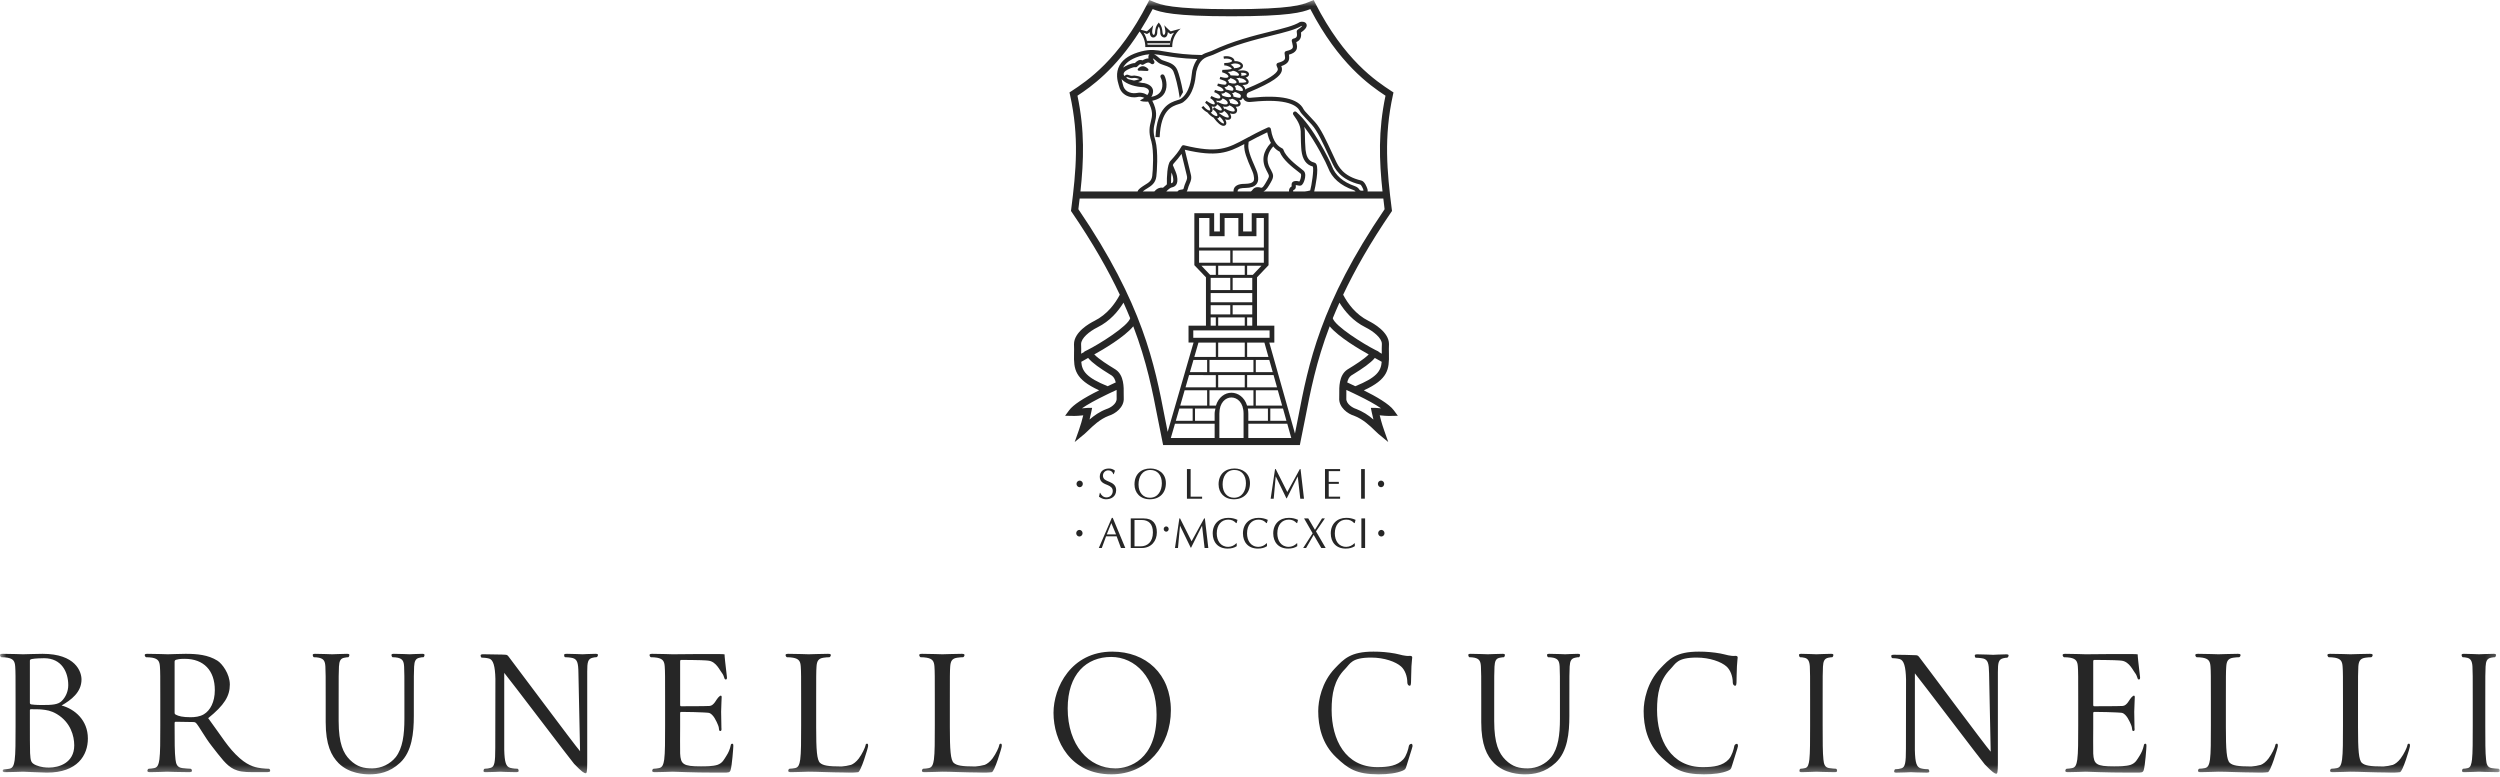 <?xml version="1.0" encoding="UTF-8"?> <svg xmlns="http://www.w3.org/2000/svg" viewBox="0 0 197.711 61.44" fill="none"><mask id="mask0_26_5" style="mask-type:luminance" maskUnits="userSpaceOnUse" x="-1" y="0" width="793" height="246"><path d="M-0.003 0H197.746V61.452H-0.003V0Z" fill="white"></path></mask><g mask="url(#mask0_26_5)"><path fill-rule="evenodd" clip-rule="evenodd" d="M197.597 60.796C197.419 60.788 197.242 60.772 197.066 60.746C196.711 60.697 196.642 60.426 196.609 60.066C196.548 59.543 196.548 58.568 196.548 57.378V55.394C196.548 53.463 196.548 53.114 196.572 52.721C196.593 52.286 196.69 52.075 197.007 52.013C197.148 51.988 197.219 51.976 197.301 51.976C197.35 51.976 197.399 51.854 197.399 51.807C197.399 51.73 197.336 51.707 197.205 51.707C196.854 51.707 196.113 51.743 196.05 51.743C195.994 51.743 195.25 51.707 194.86 51.707C194.733 51.707 194.672 51.73 194.672 51.807C194.672 51.854 194.721 51.977 194.768 51.977C194.85 51.977 195.003 51.988 195.132 52.025C195.393 52.089 195.511 52.299 195.533 52.721C195.556 53.115 195.556 53.462 195.556 55.394V57.378C195.556 58.568 195.556 59.543 195.497 60.066C195.451 60.426 195.393 60.697 195.157 60.746C195.052 60.77 194.908 60.796 194.801 60.796C194.733 60.796 194.706 60.929 194.706 60.966C194.706 61.041 194.768 61.066 194.895 61.066C195.25 61.066 195.994 61.029 196.05 61.029C196.113 61.029 196.854 61.066 197.501 61.066C197.634 61.066 197.691 61.029 197.691 60.966C197.691 60.928 197.669 60.796 197.597 60.796ZM124.772 51.707C124.418 51.707 123.865 51.743 123.782 51.743C123.712 51.743 123.061 51.707 122.53 51.707C122.4 51.707 122.342 51.732 122.342 51.807C122.342 51.856 122.391 51.977 122.437 51.977C122.544 51.977 122.743 51.988 122.84 52.015C123.227 52.102 123.32 52.297 123.344 52.718C123.367 53.115 123.367 53.462 123.367 55.394V56.843C123.367 58.119 123.227 59.172 122.685 59.876C122.46 60.151 122.178 60.373 121.858 60.527C121.538 60.681 121.188 60.763 120.833 60.768C120.16 60.768 119.629 60.656 119.053 60.086C118.545 59.58 118.168 58.813 118.168 57.03V55.394C118.168 53.463 118.168 53.114 118.191 52.718C118.214 52.286 118.308 52.062 118.627 52.015C118.769 51.988 118.839 51.977 118.923 51.977C118.969 51.977 119.018 51.856 119.018 51.807C119.018 51.732 118.959 51.707 118.829 51.707C118.475 51.707 117.767 51.743 117.661 51.743C117.553 51.743 116.833 51.707 116.304 51.707C116.175 51.707 116.116 51.732 116.116 51.807C116.116 51.856 116.164 51.977 116.209 51.977C116.316 51.977 116.517 51.988 116.611 52.015C117 52.102 117.094 52.297 117.118 52.718C117.143 53.115 117.143 53.462 117.143 55.394V57.103C117.143 58.911 117.59 59.778 118.168 60.361C119.004 61.19 120.195 61.238 120.596 61.238C121.293 61.238 122.179 61.115 123.027 60.322C123.971 59.446 124.112 57.958 124.112 56.621V55.394C124.112 53.463 124.112 53.114 124.136 52.718C124.159 52.286 124.253 52.075 124.571 52.015C124.712 51.977 124.784 51.977 124.867 51.977C124.914 51.977 124.961 51.856 124.961 51.807C124.961 51.732 124.9 51.707 124.772 51.707ZM90.375 5.237C90.239 5.237 90.11 5.304 89.994 5.437C89.982 5.452 89.974 5.47 89.972 5.489C89.97 5.509 89.973 5.528 89.982 5.545C90 5.579 90.042 5.593 90.079 5.592C90.145 5.582 90.334 5.595 90.492 5.602C90.585 5.608 90.669 5.612 90.715 5.612H90.74C90.758 5.611 90.775 5.605 90.79 5.594C90.805 5.584 90.816 5.569 90.822 5.552C90.829 5.535 90.831 5.517 90.827 5.499C90.823 5.481 90.814 5.465 90.802 5.452C90.748 5.398 90.589 5.237 90.375 5.237Z" fill="#262626"></path><path fill-rule="evenodd" clip-rule="evenodd" d="M87.469 31.234C87.496 31.219 87.519 31.21 87.547 31.195C87.608 31.166 87.664 31.137 87.727 31.108L88.307 30.837C88.309 30.958 88.308 31.072 88.307 31.17C88.304 31.304 88.302 31.42 88.309 31.502C88.342 31.947 87.786 32.266 87.509 32.348C86.963 32.554 86.519 32.872 86.166 33.178C86.213 32.995 86.259 32.797 86.301 32.592L86.37 32.257H86.026C85.929 32.257 85.8 32.267 85.646 32.286C85.618 32.288 85.591 32.29 85.564 32.291C86.001 31.988 86.66 31.624 87.469 31.234ZM85.511 28.614C85.637 28.545 85.826 28.439 86.053 28.307C86.389 28.713 87.034 29.15 87.722 29.574C87.817 29.633 87.891 29.676 87.925 29.701C88.093 29.819 88.185 30.019 88.239 30.244L88.162 30.278C88.023 30.341 87.822 30.436 87.599 30.544C85.913 29.859 85.568 29.351 85.511 28.614ZM85.498 27.209C85.498 26.742 86.151 26.207 86.795 25.886C87.782 25.396 88.428 24.624 88.851 23.936C89.039 24.355 89.218 24.766 89.379 25.166C89.218 25.786 86.921 27.224 85.997 27.683L85.749 27.806L85.759 27.826C85.668 27.88 85.578 27.93 85.503 27.973C85.507 27.733 85.513 27.475 85.498 27.209ZM85.385 15.702H109.4C109.431 15.982 109.464 16.262 109.5 16.545C104.39 24.054 103.472 28.818 102.661 33.025C102.577 33.45 102.496 33.868 102.412 34.285L100.382 27.093H100.78V25.755H99.411V21.932L100.323 20.972V16.863H98.991V18.304H98.311V16.863H96.471V18.304H96.021V16.863H94.454V20.971L95.372 21.931V25.754H93.994V27.091H94.391L92.345 34.153C92.271 33.777 92.195 33.404 92.121 33.022C91.31 28.817 90.391 24.053 85.282 16.544C85.318 16.261 85.351 15.981 85.384 15.701L85.385 15.702ZM97.547 7.638C97.55 7.6 97.545 7.561 97.533 7.523C97.51 7.463 97.476 7.408 97.433 7.36L97.442 7.362C97.537 7.362 97.607 7.335 97.658 7.27C97.69 7.282 97.72 7.29 97.748 7.3C97.922 7.365 98.082 7.44 98.123 7.525C98.133 7.548 98.147 7.59 98.116 7.669C98.084 7.761 98.021 7.772 97.546 7.638H97.547ZM97.285 8.146C97.285 8.108 97.278 8.071 97.266 8.036C97.245 7.976 97.213 7.921 97.171 7.875H97.184C97.297 7.875 97.384 7.852 97.447 7.806C97.753 7.915 97.91 8.07 97.927 8.169C97.933 8.199 97.922 8.213 97.91 8.223C97.854 8.265 97.663 8.294 97.285 8.146ZM96.863 8.579L96.815 8.657L96.811 8.631C96.794 8.554 96.761 8.483 96.714 8.421C96.954 8.474 97.138 8.444 97.225 8.326C97.452 8.426 97.607 8.556 97.643 8.676C97.649 8.694 97.651 8.714 97.649 8.734C97.647 8.753 97.64 8.772 97.629 8.789C97.592 8.84 97.349 8.86 96.863 8.579ZM96.461 8.982L96.449 8.997C96.441 8.967 96.43 8.938 96.417 8.911C96.554 8.947 96.678 8.935 96.767 8.828C96.782 8.809 96.794 8.788 96.803 8.765C97.028 8.919 97.16 9.113 97.178 9.23C97.181 9.259 97.175 9.273 97.174 9.277C97.137 9.317 96.901 9.321 96.461 8.982ZM96.39 9.307C96.416 9.281 96.436 9.249 96.448 9.214C96.753 9.485 96.821 9.717 96.795 9.755C96.785 9.766 96.765 9.765 96.755 9.765C96.709 9.76 96.549 9.718 96.26 9.368C96.309 9.363 96.355 9.341 96.39 9.307ZM96.65 7.847C96.663 7.824 96.674 7.801 96.682 7.777C96.902 7.867 97.052 7.983 97.089 8.095C97.104 8.137 97.099 8.175 97.075 8.211C97.038 8.273 96.787 8.321 96.296 8.058L96.251 8.138C96.241 8.072 96.217 8.009 96.182 7.954C96.409 8.01 96.566 7.974 96.65 7.847ZM96.874 7.321C96.892 7.305 96.907 7.286 96.921 7.265C97.178 7.358 97.322 7.487 97.353 7.582C97.366 7.62 97.353 7.635 97.351 7.641C97.313 7.688 97.128 7.737 96.685 7.574L96.678 7.572C96.656 7.511 96.621 7.455 96.577 7.407C96.683 7.412 96.787 7.382 96.874 7.321ZM97.147 6.724C97.346 6.793 97.485 6.885 97.53 6.984C97.54 7.003 97.546 7.024 97.547 7.045C97.547 7.067 97.543 7.088 97.535 7.107C97.499 7.197 97.459 7.203 96.971 7.08L96.946 7.073C96.924 7.002 96.884 6.937 96.83 6.885H96.832C96.982 6.885 97.09 6.842 97.147 6.724ZM97.31 6.17C97.63 6.275 97.782 6.403 97.79 6.487C97.792 6.502 97.789 6.516 97.784 6.529C97.778 6.542 97.769 6.554 97.757 6.562C97.725 6.589 97.59 6.662 97.194 6.542C97.193 6.542 97.19 6.542 97.189 6.54C97.187 6.5 97.177 6.46 97.159 6.423C97.141 6.387 97.116 6.354 97.086 6.327C97.141 6.315 97.192 6.292 97.237 6.257C97.267 6.233 97.292 6.204 97.31 6.17ZM98.13 5.756C98.43 5.74 98.567 5.804 98.586 5.859C98.591 5.872 98.59 5.881 98.583 5.892C98.569 5.91 98.491 5.99 98.153 5.992L98.161 5.972C98.179 5.927 98.191 5.852 98.131 5.756H98.13ZM98.54 6.411C98.563 6.445 98.565 6.465 98.563 6.473C98.543 6.531 98.253 6.549 97.976 6.536C97.979 6.514 97.979 6.492 97.977 6.469C97.967 6.349 97.876 6.25 97.757 6.169C97.879 6.183 97.973 6.184 98.047 6.133L98.045 6.178C98.257 6.185 98.464 6.302 98.54 6.411ZM97.322 5.115C97.384 5.097 97.443 5.071 97.498 5.037C97.828 4.98 98.034 5.081 98.094 5.162C98.124 5.201 98.112 5.225 98.108 5.234C98.073 5.303 97.918 5.381 97.596 5.399C97.588 5.358 97.571 5.32 97.546 5.287C97.484 5.214 97.408 5.156 97.322 5.115ZM97.962 5.84C97.988 5.878 97.988 5.898 97.987 5.9C97.946 6 97.945 6 97.742 5.98C97.61 5.967 97.477 5.961 97.344 5.961H97.324C97.279 5.848 97.195 5.754 97.088 5.696C97.298 5.677 97.427 5.646 97.505 5.594C97.693 5.614 97.885 5.73 97.962 5.84ZM95.821 8.411C95.994 8.471 96.121 8.453 96.199 8.359C96.224 8.327 96.242 8.289 96.249 8.249C96.483 8.398 96.609 8.566 96.627 8.664C96.629 8.674 96.631 8.699 96.622 8.709C96.539 8.814 96.248 8.643 96.019 8.479L95.909 8.631C96.235 8.865 96.273 9.046 96.277 9.097C96.28 9.13 96.273 9.158 96.257 9.174C96.253 9.176 96.241 9.182 96.208 9.182C96.113 9.176 95.944 9.1 95.753 8.907C95.782 8.894 95.808 8.876 95.832 8.855C95.866 8.82 95.905 8.755 95.896 8.641C95.885 8.56 95.86 8.482 95.821 8.411ZM98.278 7.173C98.254 7.191 98.152 7.235 97.808 7.123C97.783 7.115 97.758 7.104 97.732 7.096C97.741 7.031 97.731 6.964 97.702 6.904C97.683 6.865 97.658 6.828 97.629 6.794C97.711 6.791 97.79 6.766 97.859 6.721C98.175 6.827 98.293 6.997 98.299 7.108C98.302 7.156 98.284 7.168 98.278 7.173ZM89.076 6.15V6.138C89.101 6.108 89.11 6.102 89.112 6.098L89.139 6.093C89.163 6.099 89.187 6.107 89.209 6.117C89.313 6.157 89.489 6.211 89.635 6.169C89.656 6.164 89.678 6.162 89.7 6.162C89.834 6.162 90.034 6.222 90.12 6.253C89.979 6.312 89.831 6.351 89.679 6.369L89.24 6.265C89.174 6.229 89.127 6.189 89.076 6.15ZM89.511 6.737C89.809 6.832 90.146 6.889 90.459 6.898C90.637 6.94 90.85 7.028 90.862 7.208C90.869 7.308 90.812 7.415 90.74 7.514C90.607 7.429 90.459 7.371 90.303 7.345C90.148 7.319 89.988 7.325 89.836 7.362C89.597 7.395 89.355 7.345 89.149 7.221C89.061 7.163 88.985 7.088 88.926 6.999C88.868 6.91 88.828 6.811 88.809 6.706C88.762 6.554 88.725 6.399 88.699 6.242C88.721 6.265 88.729 6.293 88.754 6.316C88.924 6.486 89.186 6.631 89.511 6.737ZM90.832 4.618C90.646 4.618 90.474 4.705 90.35 4.775C90.094 4.663 89.891 4.856 89.775 4.965L89.754 4.987C89.456 4.989 88.977 5.227 88.825 5.343C88.829 5.336 88.829 5.326 88.835 5.317C89.079 4.888 89.593 4.573 90.367 4.379C90.543 4.334 90.723 4.305 90.905 4.294C90.815 4.373 90.806 4.495 90.832 4.618ZM93.912 15.018C93.963 14.807 94.026 14.66 94.081 14.533C94.184 14.292 94.264 14.103 94.164 13.746C94.104 13.526 93.836 12.413 93.7 11.842C96.198 12.43 97.104 12.085 98.404 11.395C98.381 11.665 98.399 12.003 98.724 12.803C98.774 12.923 98.83 13.052 98.884 13.177C99.002 13.445 99.125 13.723 99.144 13.863L99.154 13.933C99.177 14.063 99.207 14.242 99.109 14.357C99.016 14.47 98.806 14.532 98.476 14.537C98.206 14.542 97.644 14.551 97.557 15.025C97.548 15.068 97.554 15.101 97.552 15.141H93.849C93.878 15.104 93.9 15.063 93.912 15.018ZM92.61 14.497C92.606 14.165 92.62 13.881 92.646 13.642C92.701 13.775 92.742 13.892 92.759 13.979C92.844 14.424 92.73 14.47 92.61 14.497ZM92.668 14.822C92.93 14.763 93.214 14.605 93.081 13.916C93.041 13.713 92.913 13.424 92.766 13.089L92.754 13.061C92.768 13.023 92.782 12.975 92.796 12.961C93.074 12.655 93.265 12.417 93.441 12.169C93.581 12.755 93.791 13.627 93.848 13.834C93.918 14.08 93.871 14.187 93.778 14.402C93.722 14.536 93.65 14.702 93.592 14.94C93.585 14.973 93.482 14.987 93.415 14.997C93.354 15.003 93.294 15.017 93.236 15.039C93.187 15.063 93.156 15.103 93.121 15.141H92.235C92.406 14.965 92.545 14.855 92.668 14.821V14.822ZM99.044 15.026C99.014 15.069 98.97 15.105 98.927 15.141H97.875C97.875 15.121 97.873 15.111 97.879 15.084C97.914 14.891 98.196 14.87 98.505 14.864C98.92 14.858 99.201 14.762 99.361 14.568C99.554 14.337 99.505 14.05 99.477 13.88L99.469 13.818C99.442 13.631 99.316 13.346 99.185 13.045C99.131 12.924 99.078 12.802 99.027 12.679C98.679 11.829 98.71 11.571 98.74 11.3C98.742 11.272 98.742 11.24 98.746 11.212C99.165 10.986 99.634 10.735 100.218 10.465C100.289 10.822 100.394 11.088 100.51 11.299C99.869 11.982 99.741 12.717 100.165 13.492L100.225 13.605C100.381 13.901 100.398 13.932 100.237 14.215L100.21 14.264C99.992 14.652 99.855 14.884 99.724 14.847C99.414 14.75 99.198 14.809 99.044 15.027V15.026ZM102.149 14.703L102.153 14.737C102.08 14.774 102.021 14.833 101.983 14.905C101.945 14.978 101.93 15.06 101.941 15.141H99.92C100.144 15.043 100.311 14.755 100.499 14.424L100.524 14.377C100.767 13.955 100.7 13.797 100.518 13.45L100.454 13.334C100.311 13.074 99.963 12.405 100.694 11.578C100.832 11.753 101.006 11.896 101.204 11.999C101.449 12.637 102.231 13.242 102.661 13.573C102.757 13.648 102.832 13.706 102.871 13.741C102.879 13.751 102.896 13.786 102.898 13.859C102.893 14.032 102.847 14.201 102.764 14.353L102.706 14.343C102.583 14.306 102.453 14.304 102.33 14.338C102.114 14.41 102.139 14.622 102.149 14.703ZM107.135 14.716C106.208 14.394 105.603 13.864 105.332 13.141C105.159 12.677 103.829 9.99 102.527 8.857C102.496 8.83 102.457 8.815 102.416 8.816C102.375 8.817 102.336 8.833 102.307 8.861C102.277 8.888 102.258 8.925 102.254 8.965C102.251 9.005 102.262 9.045 102.286 9.078C102.7 9.643 102.892 10.016 102.869 10.606C102.865 10.775 102.894 11.686 102.925 11.913C103.009 12.62 103.311 13.043 103.825 13.169C103.921 13.419 103.723 14.697 103.616 15.062C103.479 15.101 103.338 15.127 103.196 15.141H102.276L102.262 15.105C102.257 15.068 102.274 15.041 102.313 15.025C102.51 14.942 102.484 14.747 102.474 14.665C102.474 14.657 102.474 14.649 102.472 14.642C102.519 14.636 102.575 14.649 102.634 14.662C102.708 14.679 102.784 14.697 102.861 14.678C103.029 14.642 103.128 14.37 103.174 14.211C103.227 14.024 103.288 13.684 103.094 13.503C103.018 13.436 102.94 13.373 102.859 13.314C102.476 13.018 101.679 12.399 101.494 11.836C101.483 11.801 101.46 11.771 101.43 11.75C101.407 11.736 101.383 11.722 101.359 11.71C101.155 11.597 100.675 11.33 100.505 10.204C100.502 10.179 100.492 10.155 100.478 10.135C100.464 10.114 100.445 10.096 100.423 10.084C100.401 10.072 100.376 10.064 100.35 10.063C100.324 10.062 100.298 10.067 100.274 10.077C99.578 10.39 99.038 10.681 98.561 10.938C97.073 11.742 96.325 12.149 93.63 11.488C93.596 11.48 93.559 11.483 93.527 11.497C93.494 11.511 93.467 11.536 93.45 11.567C93.197 12.006 92.97 12.282 92.554 12.737C92.31 13.009 92.268 14.02 92.282 14.572C92.275 14.602 92.189 14.667 92.143 14.703C92.083 14.751 92.02 14.8 91.977 14.846C91.87 14.825 91.759 14.835 91.657 14.873C91.53 14.92 91.418 14.999 91.331 15.102L91.288 15.141H90.388L90.376 15.14C90.488 15.047 90.609 14.964 90.736 14.892C91.04 14.704 91.382 14.491 91.449 13.955C91.487 13.663 91.619 11.996 91.371 11.102C91.151 10.425 91.246 10.043 91.337 9.676C91.443 9.241 91.541 8.781 91.127 7.966C91.594 7.872 91.935 7.665 92.113 7.329C92.403 6.778 92.175 6.112 92.063 5.944C92.037 5.912 92 5.89 91.959 5.883C91.918 5.877 91.876 5.886 91.842 5.909C91.807 5.932 91.783 5.967 91.773 6.007C91.763 6.047 91.769 6.09 91.789 6.126C91.857 6.226 92.041 6.762 91.823 7.176C91.69 7.428 91.43 7.592 91.049 7.666C91.146 7.526 91.195 7.357 91.19 7.186C91.178 7.014 91.076 6.706 90.503 6.574C90.328 6.568 90.173 6.521 90.008 6.492C90.17 6.446 90.308 6.381 90.329 6.285C90.34 6.236 90.331 6.164 90.228 6.095L90.226 6.1L90.21 6.09V6.087L90.208 6.09C90.045 6.007 89.704 5.973 89.699 5.973C89.66 5.972 89.621 5.977 89.583 5.987C89.488 6.015 89.365 5.974 89.275 5.941C89.234 5.921 89.188 5.909 89.142 5.906L89.115 5.908C89.031 5.922 89.001 5.935 88.933 6.018C88.894 5.966 88.859 5.91 88.863 5.845C88.866 5.771 88.913 5.692 89.008 5.613C89.126 5.51 89.644 5.273 89.773 5.315C89.798 5.321 89.825 5.322 89.851 5.316C89.876 5.31 89.9 5.297 89.92 5.28L90 5.205C90.166 5.048 90.19 5.054 90.248 5.095C90.299 5.133 90.367 5.14 90.424 5.11L90.514 5.059C90.719 4.939 90.834 4.885 91.033 5.044C91.064 5.067 91.102 5.079 91.14 5.078C91.178 5.076 91.215 5.062 91.245 5.037C91.274 5.011 91.293 4.976 91.298 4.937C91.303 4.899 91.295 4.86 91.274 4.827C91.231 4.758 91.195 4.685 91.169 4.608C91.244 4.652 91.363 4.74 91.548 4.909C91.685 5.035 91.874 5.095 92.076 5.161C92.37 5.257 92.674 5.357 92.806 5.665C92.939 5.977 93.176 6.867 93.299 7.748L93.561 7.288C93.424 6.522 93.23 5.823 93.108 5.538C92.918 5.09 92.508 4.958 92.178 4.848C92.011 4.794 91.854 4.744 91.768 4.666C91.561 4.475 91.398 4.354 91.263 4.289C91.496 4.303 91.736 4.342 92.039 4.393C92.615 4.493 93.383 4.623 94.695 4.67C94.533 4.877 94.39 5.167 94.29 5.583C94.279 5.623 94.271 5.698 94.26 5.799C94.21 6.261 94.09 7.345 93.366 7.827C93.319 7.857 93.228 7.886 93.121 7.919C92.549 8.101 91.485 8.438 91.384 10.839L91.712 10.853C91.802 8.681 92.69 8.401 93.22 8.233C93.35 8.192 93.462 8.157 93.548 8.099C93.571 8.084 93.588 8.064 93.612 8.047C93.616 8.041 93.622 8.039 93.627 8.035C94.403 7.448 94.532 6.326 94.585 5.834C94.595 5.754 94.601 5.691 94.609 5.659C94.842 4.703 95.292 4.553 95.692 4.423C95.784 4.392 95.871 4.363 95.952 4.327C97.598 3.547 99.243 3.139 100.567 2.811C101.606 2.554 102.431 2.349 102.925 2.05C102.946 2.047 102.967 2.046 102.988 2.047C102.949 2.1 102.851 2.198 102.622 2.355C102.597 2.373 102.577 2.398 102.565 2.426C102.552 2.454 102.548 2.485 102.552 2.515C102.6 2.854 102.589 2.989 102.284 3.056C102.242 3.066 102.205 3.091 102.18 3.127C102.168 3.145 102.161 3.165 102.157 3.187C102.153 3.208 102.154 3.23 102.159 3.251L102.194 3.391C102.245 3.594 102.272 3.721 102.218 3.808C102.157 3.904 101.99 3.979 101.72 4.038C101.68 4.047 101.644 4.07 101.62 4.103C101.596 4.136 101.585 4.177 101.589 4.218L101.608 4.351C101.657 4.669 101.677 4.801 101.069 4.97C101.029 4.981 100.995 5.006 100.973 5.041C100.951 5.075 100.942 5.117 100.949 5.157C100.961 5.214 100.984 5.264 101.006 5.312C101.052 5.412 101.075 5.47 101.038 5.562C100.945 5.801 100.444 6.247 98.581 7.016C98.544 7.035 98.515 7.064 98.485 7.09C98.477 6.977 98.411 6.841 98.262 6.723C98.577 6.711 98.7 6.664 98.742 6.529C98.758 6.479 98.762 6.401 98.692 6.302C98.643 6.237 98.582 6.181 98.513 6.137C98.599 6.119 98.677 6.072 98.733 6.004C98.755 5.975 98.769 5.94 98.774 5.904C98.779 5.868 98.775 5.831 98.763 5.796C98.695 5.605 98.4 5.526 97.97 5.585L97.972 5.588C97.952 5.574 97.932 5.558 97.91 5.546C98.097 5.501 98.223 5.423 98.275 5.319C98.296 5.276 98.305 5.228 98.3 5.181C98.295 5.133 98.276 5.088 98.246 5.051C98.153 4.924 97.928 4.816 97.629 4.834C97.631 4.773 97.612 4.714 97.574 4.667C97.465 4.518 97.164 4.39 96.761 4.465L96.793 4.648C97.136 4.589 97.362 4.697 97.425 4.778C97.448 4.811 97.44 4.829 97.437 4.836C97.407 4.892 97.247 4.986 96.818 4.986V5.174C97.113 5.174 97.41 5.361 97.412 5.426C97.407 5.442 97.351 5.513 96.67 5.528L96.646 5.712C97.006 5.818 97.142 5.955 97.15 6.042C97.151 6.056 97.149 6.069 97.144 6.081C97.138 6.093 97.13 6.104 97.119 6.112C97.089 6.134 96.963 6.202 96.605 6.102L96.508 6.074L96.453 6.252L96.549 6.282C96.754 6.345 96.943 6.417 96.989 6.502C96.997 6.522 97.009 6.554 96.989 6.618C96.959 6.713 96.845 6.738 96.318 6.606L96.268 6.788C96.58 6.881 96.744 7.028 96.765 7.126C96.772 7.156 96.761 7.167 96.75 7.177C96.698 7.224 96.501 7.259 96.103 7.117C96.098 7.114 96.093 7.112 96.088 7.11L96.024 7.287L96.037 7.291C96.287 7.384 96.459 7.513 96.501 7.635C96.508 7.653 96.51 7.673 96.509 7.692C96.507 7.711 96.501 7.729 96.491 7.745C96.445 7.82 96.234 7.824 95.801 7.594L95.709 7.759C95.943 7.897 96.048 8.063 96.065 8.163C96.072 8.197 96.067 8.223 96.055 8.239C96.052 8.242 95.948 8.349 95.414 7.973L95.304 8.126C95.585 8.326 95.696 8.538 95.707 8.657C95.711 8.699 95.702 8.719 95.698 8.723C95.688 8.733 95.678 8.743 95.647 8.737C95.602 8.734 95.434 8.703 95.162 8.381L95.019 8.503C95.217 8.739 95.379 8.846 95.501 8.893L95.493 8.901C95.659 9.101 95.84 9.245 96.004 9.319L95.991 9.328C96.281 9.718 96.541 9.935 96.739 9.951C96.747 9.951 96.755 9.951 96.763 9.951C96.827 9.951 96.883 9.931 96.923 9.893C96.946 9.87 96.963 9.843 96.974 9.813C96.985 9.782 96.989 9.75 96.986 9.718C96.976 9.619 96.942 9.524 96.888 9.441C97.103 9.512 97.244 9.478 97.314 9.401C97.344 9.367 97.377 9.305 97.363 9.203C97.348 9.118 97.314 9.037 97.265 8.966C97.518 9.041 97.7 9.018 97.783 8.896C97.81 8.856 97.828 8.811 97.835 8.763C97.842 8.716 97.838 8.667 97.823 8.622C97.802 8.557 97.768 8.497 97.723 8.447C97.856 8.447 97.955 8.426 98.027 8.37C98.061 8.342 98.088 8.306 98.103 8.265C98.118 8.224 98.122 8.18 98.113 8.137C98.096 8.058 98.057 7.986 98.001 7.929C98.153 7.929 98.242 7.879 98.294 7.734V7.729C98.36 7.922 98.552 8.103 98.913 8.061L99.026 8.051C101.844 7.76 102.592 8.378 102.79 8.77C102.865 8.922 103.004 9.07 103.282 9.367C103.406 9.498 103.56 9.661 103.749 9.869C104.172 10.332 104.62 11.305 105.054 12.245C105.145 12.441 105.235 12.635 105.329 12.831C105.556 13.316 105.981 14.22 107.58 14.597C107.629 14.615 107.747 14.79 107.839 15.054C107.814 15.081 107.68 15.101 107.58 15.06C107.537 15.045 107.528 15.03 107.496 14.982C107.442 14.905 107.368 14.798 107.135 14.716ZM104.101 12.986C104.084 12.953 104.059 12.925 104.03 12.902C104.001 12.88 103.967 12.864 103.931 12.855C103.414 12.746 103.296 12.243 103.253 11.874L103.247 11.828C103.215 11.426 103.199 11.022 103.198 10.618C103.208 10.42 103.19 10.222 103.145 10.029C104.091 11.272 104.912 12.949 105.025 13.255C105.331 14.075 106.004 14.671 107.045 15.032C107.137 15.064 107.172 15.099 107.202 15.141H103.933C104.021 14.803 104.311 13.359 104.101 12.986ZM90.699 3.234C90.713 3.292 90.725 3.347 90.733 3.406C90.696 3.111 90.606 2.819 90.435 2.583C90.567 2.634 90.707 2.69 90.707 2.69C90.789 2.653 90.864 2.601 90.927 2.537C90.938 3.177 91.52 3.023 91.52 2.581C91.52 2.4 91.549 2.243 91.64 2.094C91.732 2.244 91.76 2.4 91.76 2.581C91.76 3.022 92.342 3.177 92.354 2.537C92.431 2.608 92.484 2.653 92.573 2.69L92.846 2.583C92.651 2.862 92.539 3.19 92.523 3.53H90.757C90.755 3.494 90.741 3.458 90.737 3.423H92.543C92.551 3.358 92.567 3.297 92.58 3.233H90.7L90.699 3.234ZM90.124 2.49C90.402 2.814 90.585 3.247 90.575 3.721H92.705C92.693 3.131 92.973 2.59 93.374 2.264L92.583 2.479C92.583 2.479 92.263 2.221 92.079 1.992L92.141 2.307C92.234 2.742 91.981 2.921 91.942 2.593C91.898 2.23 91.883 2.064 91.64 1.782C91.397 2.064 91.382 2.23 91.338 2.593C91.298 2.921 91.047 2.742 91.138 2.307L91.202 1.992C91.018 2.222 90.699 2.479 90.699 2.479L90.218 2.349C90.533 1.849 90.846 1.312 91.157 0.718C91.793 0.974 92.85 1.288 97.391 1.288C101.931 1.288 102.99 0.974 103.626 0.718C105.867 5.016 108.29 6.724 109.572 7.569C108.988 10.326 109.07 12.697 109.335 15.141H108.155C108.168 15.079 108.164 15.016 108.145 14.956C108.086 14.774 107.925 14.343 107.658 14.278C106.21 13.937 105.845 13.157 105.623 12.687C105.531 12.496 105.443 12.301 105.352 12.108C104.906 11.145 104.449 10.15 103.992 9.648C103.801 9.439 103.645 9.274 103.521 9.14C103.272 8.878 103.137 8.733 103.083 8.624C102.669 7.792 101.297 7.491 98.992 7.723L98.882 7.734C98.772 7.744 98.632 7.735 98.598 7.614C98.565 7.504 98.626 7.36 98.717 7.316C100.816 6.448 101.225 5.986 101.344 5.682C101.372 5.61 101.386 5.533 101.383 5.455C101.38 5.378 101.361 5.302 101.328 5.232C101.97 5.011 101.992 4.712 101.935 4.323C102.219 4.246 102.4 4.136 102.496 3.983C102.626 3.776 102.572 3.549 102.515 3.328C102.914 3.168 102.918 2.818 102.89 2.569C103.165 2.373 103.427 2.129 103.317 1.894C103.231 1.712 102.966 1.692 102.815 1.738C102.801 1.742 102.788 1.749 102.776 1.757C102.328 2.037 101.515 2.238 100.489 2.491C99.151 2.823 97.487 3.236 95.816 4.029C95.746 4.059 95.671 4.084 95.59 4.109C95.423 4.166 95.229 4.229 95.041 4.351C94.053 4.339 93.067 4.244 92.094 4.069C91.408 3.951 90.994 3.884 90.287 4.059C89.424 4.277 88.839 4.645 88.549 5.153C88.194 5.779 88.385 6.421 88.465 6.696C88.475 6.73 88.485 6.756 88.488 6.776C88.556 7.09 88.718 7.334 88.973 7.497C89.304 7.709 89.713 7.724 89.905 7.681C90.103 7.63 90.312 7.649 90.496 7.737C90.402 7.791 90.255 7.895 90.193 7.918C90.117 7.947 90.23 8.044 90.669 8.042C90.712 8.042 90.756 8.039 90.799 8.032C91.214 8.798 91.123 9.168 91.018 9.596C90.921 9.99 90.809 10.438 91.058 11.196C91.268 11.958 91.178 13.477 91.124 13.913C91.076 14.296 90.851 14.435 90.564 14.611C90.491 14.657 90.415 14.704 90.34 14.756C90.127 14.906 89.996 15.02 89.964 15.141H85.447C85.711 12.697 85.794 10.326 85.21 7.569C86.297 6.853 88.203 5.499 90.124 2.49ZM107.987 25.885C108.633 26.208 109.284 26.742 109.284 27.195C109.271 27.475 109.275 27.735 109.278 27.975C109.193 27.926 109.108 27.877 109.024 27.827L109.033 27.806L108.784 27.683C107.865 27.224 105.564 25.788 105.402 25.165C105.564 24.766 105.744 24.355 105.93 23.935C106.355 24.624 107 25.395 107.987 25.885ZM107.183 30.544C106.959 30.434 106.753 30.339 106.616 30.276L106.543 30.244C106.598 30.019 106.691 29.819 106.857 29.701C106.892 29.677 106.965 29.633 107.061 29.574C107.747 29.15 108.394 28.713 108.728 28.307C108.956 28.439 109.145 28.545 109.271 28.613C109.215 29.351 108.87 29.86 107.183 30.544ZM109.219 32.291C109.192 32.29 109.164 32.288 109.137 32.286C109.011 32.269 108.884 32.259 108.757 32.256H108.413L108.481 32.592C108.522 32.797 108.57 32.997 108.617 33.18C108.216 32.821 107.754 32.537 107.253 32.341C106.996 32.266 106.438 31.947 106.473 31.502C106.479 31.42 106.477 31.304 106.475 31.172C106.475 31.072 106.473 30.958 106.475 30.837L107.055 31.108C107.123 31.14 107.185 31.171 107.251 31.204L107.316 31.234C108.123 31.624 108.78 31.986 109.219 32.291ZM96.059 33.511V34.637H92.595L92.922 33.51L96.059 33.511ZM94.321 32.308V33.277H92.99L93.27 32.308H94.321ZM95.465 30.866V32.076H93.338L93.686 30.866H95.465ZM96.151 29.665V30.632H93.756L94.036 29.664L96.151 29.665ZM95.465 28.464V29.43H94.104L94.384 28.464H95.465ZM94.78 27.092H96.151V28.229H94.452L94.78 27.092ZM99.314 29.43V28.464H100.379L100.654 29.43H99.314ZM98.629 30.632V29.664H100.719L100.993 30.632H98.629ZM99.314 32.075V30.866H101.056L101.397 32.076H99.315L99.314 32.075ZM100.461 33.277V32.308H101.466L101.736 33.277H100.461ZM98.722 33.51H101.803L102.119 34.637H98.723L98.722 33.51ZM96.433 32.71C96.433 31.834 96.927 31.434 97.385 31.434C97.849 31.434 98.347 31.835 98.347 32.721V34.637H96.433V32.71ZM96.123 32.308C96.099 32.441 96.058 32.558 96.058 32.71V33.277H94.507V32.308H96.123ZM98.685 32.308H100.273V33.277H98.723V32.721C98.723 32.583 98.71 32.445 98.685 32.308ZM99.128 30.866V32.076H98.625C98.418 31.408 97.901 31.059 97.385 31.059C96.873 31.059 96.365 31.411 96.161 32.075H95.651V30.866H99.128ZM96.34 30.632H98.44V29.664H96.34V30.632ZM98.629 28.229V27.092H99.994L100.314 28.229H98.629ZM96.339 28.229H98.441V27.092H96.34L96.339 28.229ZM95.652 29.43H99.128V28.464H95.652V29.43ZM94.37 26.717H100.404V26.131H94.37V26.717ZM96.151 21.013V21.74H95.705L95.011 21.013H96.151ZM94.828 20.779H97.296V19.812H94.828V20.779ZM97.484 20.779H99.95V19.812H97.485L97.484 20.779ZM98.629 21.739V21.013H99.766L99.076 21.74L98.629 21.739ZM97.484 22.942H99.034V21.973H97.484V22.942ZM96.34 21.74H98.44V21.013H96.34V21.74ZM95.746 22.942H97.296V21.973H95.746V22.942ZM95.746 23.903H99.034V23.175H95.746V23.903ZM96.34 25.756H98.44V25.099H96.34V25.756ZM95.746 25.756H96.151V25.099H95.746V25.756ZM95.746 24.866H97.296V24.139H95.746V24.866ZM98.629 25.756H99.034V25.099H98.629V25.756ZM97.484 24.866H99.034V24.139H97.484V24.866ZM96.846 18.681V17.238H97.936V18.681H99.365V17.238H99.951V19.577H94.829V17.238H95.647V18.681H96.846ZM85.668 32.846C85.574 33.236 85.46 33.622 85.328 34.001L84.99 34.958L85.774 34.314C85.854 34.247 85.951 34.152 86.069 34.038C86.432 33.686 86.982 33.148 87.688 32.881C88.175 32.737 88.927 32.221 88.871 31.459C88.864 31.389 88.866 31.292 88.868 31.179C88.877 30.623 88.892 29.69 88.248 29.24C88.207 29.212 88.125 29.161 88.016 29.093C87.716 28.91 86.908 28.412 86.539 28.03C87.227 27.652 88.919 26.66 89.625 25.805C90.693 28.607 91.148 30.947 91.57 33.13C91.69 33.756 91.81 34.368 91.94 34.978L91.986 35.199H102.798L102.841 34.979C102.972 34.364 103.095 33.748 103.212 33.13C103.633 30.947 104.089 28.607 105.157 25.805C105.863 26.661 107.555 27.651 108.243 28.03C107.874 28.412 107.065 28.911 106.767 29.094L106.534 29.24C105.89 29.69 105.905 30.624 105.914 31.181C105.916 31.294 105.918 31.389 105.911 31.459C105.855 32.222 106.606 32.737 107.076 32.874C107.802 33.148 108.351 33.685 108.716 34.04C108.831 34.154 108.929 34.247 109.008 34.314L109.788 34.958L109.454 34.003C109.429 33.942 109.259 33.452 109.115 32.846C109.349 32.871 109.662 32.901 110.008 32.892L110.547 32.882L110.227 32.446C109.862 31.946 108.825 31.352 107.857 30.87C109.782 29.99 109.87 29.21 109.843 27.98C109.835 27.724 109.836 27.466 109.847 27.209C109.847 26.259 108.615 25.569 108.238 25.382C107.206 24.867 106.582 23.996 106.222 23.309C107.137 21.372 108.351 19.224 110.025 16.773L110.086 16.685L110.072 16.58C109.688 13.576 109.429 10.819 110.162 7.5L110.203 7.31L110.041 7.205C108.831 6.411 106.312 4.759 104.007 0.231L103.89 0L103.539 0.144C102.984 0.376 102.143 0.726 97.391 0.726C92.64 0.726 91.8 0.376 91.244 0.144L90.892 0L90.776 0.23C88.472 4.758 85.952 6.41 84.741 7.204L84.578 7.31L84.621 7.5C85.356 10.823 85.109 13.468 84.711 16.579L84.697 16.684L84.758 16.772C86.431 19.222 87.646 21.371 88.56 23.308C88.2 23.995 87.576 24.866 86.544 25.381C86.167 25.569 84.934 26.258 84.936 27.223C84.948 27.496 84.944 27.746 84.939 27.978C84.911 29.209 84.999 29.989 86.926 30.869C85.659 31.497 84.862 32.026 84.554 32.445L84.233 32.88L84.774 32.891C85.118 32.902 85.434 32.872 85.668 32.846ZM33.387 51.707C33.032 51.707 32.48 51.743 32.396 51.743C32.326 51.743 31.678 51.707 31.146 51.707C31.016 51.707 30.957 51.732 30.957 51.807C30.957 51.856 31.005 51.977 31.053 51.977C31.157 51.977 31.358 51.988 31.453 52.015C31.842 52.102 31.936 52.297 31.959 52.718C31.982 53.115 31.982 53.462 31.982 55.394V56.843C31.982 58.119 31.842 59.171 31.299 59.876C31.075 60.15 30.793 60.373 30.473 60.527C30.153 60.681 29.804 60.763 29.449 60.768C28.776 60.768 28.244 60.656 27.667 60.086C27.159 59.58 26.782 58.813 26.782 57.03V55.394C26.782 53.463 26.782 53.114 26.806 52.718C26.83 52.286 26.923 52.062 27.242 52.015C27.382 51.988 27.454 51.977 27.537 51.977C27.584 51.977 27.633 51.856 27.633 51.807C27.633 51.732 27.572 51.707 27.442 51.707C27.088 51.707 26.382 51.743 26.275 51.743C26.168 51.743 25.449 51.707 24.92 51.707C24.79 51.707 24.73 51.732 24.73 51.807C24.73 51.856 24.778 51.977 24.825 51.977C24.93 51.977 25.13 51.988 25.225 52.015C25.615 52.102 25.709 52.297 25.733 52.718C25.757 53.115 25.757 53.462 25.757 55.394V57.103C25.757 58.911 26.204 59.777 26.782 60.361C27.621 61.19 28.811 61.238 29.213 61.238C29.908 61.238 30.793 61.115 31.641 60.322C32.583 59.446 32.727 57.958 32.727 56.621V55.394C32.727 53.463 32.727 53.114 32.75 52.718C32.774 52.286 32.869 52.075 33.185 52.015C33.327 51.977 33.4 51.977 33.483 51.977C33.527 51.977 33.575 51.856 33.575 51.807C33.575 51.732 33.517 51.707 33.387 51.707ZM88.211 60.768C86.089 60.768 84.437 58.911 84.437 56.027C84.437 53.316 85.913 51.954 87.882 51.954C89.745 51.954 91.467 53.551 91.467 56.522C91.467 60.123 89.272 60.768 88.211 60.768ZM87.964 51.533C84.709 51.533 83.316 54.37 83.316 56.374C83.316 58.603 84.662 61.238 87.893 61.238C90.737 61.238 92.598 58.949 92.598 56.174C92.598 53.291 90.618 51.533 87.964 51.533ZM111.624 58.824C111.573 58.826 111.524 58.845 111.486 58.88C111.448 58.914 111.423 58.96 111.416 59.01C111.38 59.234 111.228 59.777 110.98 60.049C110.506 60.558 109.81 60.669 108.927 60.669C106.404 60.669 105.311 58.502 105.311 56.14C105.311 54.877 105.509 53.774 106.372 52.909C106.786 52.488 106.874 52.004 108.443 52.004C109.481 52.004 110.39 52.338 110.803 52.709C111.11 52.98 111.297 53.489 111.297 53.972C111.297 54.146 111.403 54.233 111.484 54.233C111.556 54.233 111.579 54.159 111.589 53.972C111.602 53.785 111.602 53.105 111.624 52.698C111.647 52.251 111.684 52.103 111.684 52.004C111.684 51.931 111.661 51.881 111.53 51.867C111.104 51.913 110.775 51.769 110.327 51.683C109.763 51.581 109.191 51.531 108.617 51.533C106.8 51.533 106.279 52.115 105.568 52.858C104.519 53.958 104.251 55.409 104.251 56.238C104.251 57.414 104.533 58.824 105.677 59.901C106.608 60.782 107.249 61.238 109.02 61.238C109.773 61.238 110.446 61.153 110.92 60.952C111.13 60.855 111.153 60.829 111.226 60.595C111.342 60.173 111.71 59.097 111.71 59.01C111.71 58.91 111.684 58.824 111.624 58.824ZM145.194 60.796C145.087 60.796 144.828 60.77 144.663 60.746C144.311 60.697 144.239 60.426 144.204 60.066C144.144 59.543 144.144 58.568 144.144 57.378V55.394C144.144 53.463 144.144 53.114 144.167 52.721C144.19 52.286 144.285 52.075 144.603 52.013C144.747 51.988 144.816 51.976 144.898 51.976C144.945 51.976 144.994 51.854 144.994 51.807C144.994 51.73 144.935 51.707 144.805 51.707C144.451 51.707 143.708 51.743 143.649 51.743C143.591 51.743 142.846 51.707 142.459 51.707C142.328 51.707 142.27 51.73 142.27 51.807C142.27 51.854 142.317 51.977 142.363 51.977C142.447 51.977 142.599 51.988 142.729 52.025C142.989 52.089 143.107 52.299 143.13 52.721C143.151 53.115 143.151 53.462 143.151 55.394V57.378C143.151 58.568 143.151 59.543 143.093 60.066C143.048 60.426 142.989 60.697 142.752 60.746C142.648 60.77 142.505 60.796 142.401 60.796C142.328 60.796 142.305 60.929 142.305 60.966C142.305 61.041 142.363 61.066 142.493 61.066C142.846 61.066 143.591 61.029 143.649 61.029C143.708 61.029 144.451 61.066 145.099 61.066C145.229 61.066 145.287 61.029 145.287 60.966C145.287 60.928 145.265 60.796 145.194 60.796ZM47.077 51.707C46.593 51.707 46.205 51.743 46.073 51.743C45.943 51.743 45.38 51.707 44.849 51.707C44.707 51.707 44.612 51.72 44.612 51.794C44.612 51.844 44.623 51.976 44.707 51.976C44.801 51.976 45.072 51.988 45.285 52.039C45.65 52.139 45.734 52.409 45.744 53.215L45.874 59.409C45.497 58.996 40.403 52.141 40.219 51.922C40.199 51.89 40.175 51.862 40.146 51.839C40.097 51.799 40.035 51.778 39.972 51.779C39.932 51.779 39.838 51.771 39.698 51.766C39.205 51.751 38.712 51.742 38.218 51.741C38.078 51.741 38.006 51.766 38.006 51.839C38.006 51.889 38.04 52.009 38.099 52.009C38.205 52.009 38.466 52.021 38.69 52.084C39.008 52.183 39.155 52.672 39.178 53.688L39.168 59.149C39.168 60.276 39.111 60.636 38.815 60.722C38.658 60.77 38.495 60.795 38.331 60.796C38.271 60.796 38.236 60.916 38.236 60.966C38.236 61.052 38.306 61.066 38.426 61.066C38.957 61.066 39.452 61.029 39.559 61.029C39.664 61.029 40.137 61.066 40.808 61.066C40.948 61.066 41.02 61.039 41.02 60.966C41.02 60.916 40.986 60.796 40.927 60.796C40.821 60.796 40.561 60.783 40.337 60.722C40.019 60.622 39.902 60.302 39.877 59.287V53.213C40.255 53.657 45.274 60.284 45.404 60.408C46.03 61.063 46.217 61.153 46.311 61.153C46.392 61.153 46.44 61.091 46.44 60.276V53.114C46.44 52.374 46.488 52.1 46.876 52.015C47.019 51.976 47.1 51.976 47.16 51.976C47.243 51.976 47.29 51.844 47.29 51.794C47.29 51.72 47.207 51.707 47.077 51.707ZM57.908 58.817C57.824 58.817 57.797 58.877 57.781 58.977C57.721 59.258 57.609 59.525 57.451 59.765C57.258 60.062 57.149 60.343 56.736 60.489C56.363 60.608 55.78 60.608 55.429 60.608C54.042 60.608 53.83 60.448 53.788 59.591C53.773 59.332 53.788 57.897 53.788 57.476V56.384C53.788 56.337 53.816 56.3 53.886 56.3C54.007 56.3 54.419 56.306 54.851 56.315C55.042 56.322 55.238 56.326 55.411 56.335L55.667 56.345C55.767 56.35 55.851 56.356 55.91 56.361L56.046 56.374C56.419 56.446 56.69 57.117 56.771 57.309C56.843 57.466 56.855 57.586 56.868 57.709C56.873 57.771 56.907 57.817 56.978 57.81C57.075 57.8 57.063 57.666 57.053 57.565C57.038 57.14 57.03 56.714 57.03 56.289C57.03 55.88 57.08 55.183 57.073 55.109L57.069 55.082C57.06 55.032 57.034 55.014 56.999 55.014C56.944 55.014 56.887 55.077 56.787 55.176C56.66 55.299 56.463 55.803 56.122 55.83C55.797 55.853 54.058 55.853 53.874 55.853C53.801 55.853 53.788 55.816 53.788 55.73V52.314C53.788 52.228 53.816 52.188 53.874 52.188C54.028 52.188 55.571 52.202 55.811 52.228L55.888 52.234L56.053 52.252C56.653 52.336 56.948 53.058 57.083 53.206C57.189 53.33 57.259 53.527 57.281 53.612C57.307 53.706 57.351 53.757 57.432 53.73C57.486 53.716 57.495 53.638 57.492 53.573C57.448 53.144 57.399 52.715 57.344 52.286C57.3 51.967 57.314 51.839 57.301 51.748C57.298 51.693 53.291 51.743 53.194 51.743C53.122 51.743 52.231 51.707 51.594 51.707C51.437 51.707 51.368 51.73 51.368 51.807C51.368 51.854 51.424 51.977 51.48 51.977C51.608 51.977 51.849 51.988 51.962 52.013C52.429 52.1 52.542 52.299 52.57 52.721C52.599 53.115 52.599 53.462 52.599 55.394V57.378C52.599 58.568 52.599 59.543 52.529 60.066C52.471 60.426 52.401 60.697 52.117 60.746C51.99 60.77 51.821 60.796 51.693 60.796C51.608 60.796 51.579 60.929 51.579 60.966C51.579 61.041 51.651 61.066 51.806 61.066C52.231 61.066 53.122 61.029 53.194 61.029C53.604 61.029 54.552 61.103 56.688 61.103H57.181C57.621 61.103 57.714 61.103 57.779 60.897C57.892 60.537 57.995 59.136 57.995 59.001C57.995 58.865 57.981 58.817 57.908 58.817Z" fill="#262626"></path><path fill-rule="evenodd" clip-rule="evenodd" d="M54.993 56.335L55.246 56.345C55.161 56.341 55.077 56.338 54.993 56.335ZM85.364 41.906C85.296 41.908 85.232 41.936 85.184 41.985C85.137 42.034 85.111 42.1 85.112 42.168C85.112 42.312 85.225 42.43 85.364 42.43C85.432 42.428 85.496 42.399 85.543 42.35C85.59 42.301 85.615 42.236 85.614 42.168C85.615 42.1 85.589 42.035 85.543 41.985C85.496 41.936 85.431 41.908 85.363 41.906H85.364ZM87.888 41.37L88.263 42.263H87.528L87.888 41.37ZM87.134 43.34L87.474 42.414H88.309L88.651 43.339H88.994L88.001 40.953H87.929L86.898 43.339L87.134 43.34ZM91.177 42.105C91.177 42.874 90.727 43.208 90.206 43.208H89.722V41.123H90.289C90.842 41.123 91.177 41.439 91.177 42.105ZM89.424 40.999V43.339H90.289C91.063 43.339 91.489 42.769 91.489 42.105C91.489 41.423 91.173 40.999 90.448 40.999H89.424ZM92.229 42.048C92.338 42.048 92.425 41.951 92.425 41.839C92.425 41.723 92.338 41.631 92.229 41.631C92.202 41.632 92.176 41.637 92.151 41.648C92.127 41.659 92.105 41.675 92.086 41.694C92.068 41.714 92.053 41.737 92.044 41.761C92.034 41.786 92.03 41.813 92.031 41.84C92.031 41.951 92.119 42.048 92.229 42.048ZM95.229 40.999L94.236 42.809L93.325 40.999H93.269L92.922 43.339H93.16L93.32 41.571L94.167 43.311H94.197L95.064 41.574L95.264 43.339H95.559L95.286 40.999H95.229ZM97.132 41.095C97.401 41.095 97.576 41.181 97.756 41.368H97.797L97.867 41.112C97.637 41.005 97.386 40.951 97.132 40.954C96.419 40.954 95.906 41.424 95.906 42.184C95.906 42.856 96.303 43.385 97.091 43.385C97.374 43.385 97.607 43.325 97.806 43.193V42.969H97.769C97.687 43.056 97.588 43.125 97.478 43.173C97.369 43.22 97.251 43.246 97.132 43.247C96.518 43.247 96.227 42.748 96.227 42.183C96.227 41.512 96.596 41.095 97.132 41.095ZM99.523 41.095C99.792 41.095 99.97 41.181 100.148 41.368H100.189L100.262 41.112C100.031 41.005 99.778 40.951 99.523 40.954C98.813 40.954 98.298 41.424 98.298 42.184C98.298 42.856 98.695 43.385 99.483 43.385C99.767 43.385 99.999 43.325 100.199 43.193V42.969H100.162C100.08 43.056 99.981 43.125 99.871 43.173C99.761 43.221 99.643 43.246 99.523 43.247C98.91 43.247 98.622 42.748 98.622 42.183C98.622 41.512 98.991 41.095 99.523 41.095ZM101.92 41.095C102.188 41.095 102.363 41.181 102.547 41.368H102.585L102.653 41.112C102.423 41.005 102.173 40.951 101.92 40.954C101.206 40.954 100.693 41.424 100.693 42.184C100.693 42.856 101.089 43.385 101.877 43.385C102.159 43.385 102.394 43.325 102.592 43.193V42.969H102.556C102.474 43.055 102.375 43.124 102.266 43.172C102.157 43.22 102.039 43.245 101.92 43.247C101.304 43.247 101.016 42.748 101.016 42.183C101.016 41.512 101.382 41.095 101.92 41.095ZM104.84 43.339L104.074 42.021L104.778 40.999H104.55L103.992 41.901L103.464 40.999H103.133L103.809 42.175L103.06 43.339H103.292L103.89 42.299L104.494 43.339H104.84ZM106.468 41.095C106.738 41.095 106.913 41.181 107.094 41.368H107.135L107.204 41.112C106.973 41.005 106.722 40.951 106.468 40.954C105.754 40.954 105.243 41.424 105.243 42.184C105.243 42.856 105.638 43.385 106.427 43.385C106.71 43.385 106.944 43.325 107.145 43.193V42.969H107.108C107.025 43.056 106.926 43.125 106.816 43.172C106.706 43.22 106.588 43.246 106.468 43.247C105.854 43.247 105.564 42.748 105.564 42.183C105.564 41.512 105.934 41.095 106.468 41.095ZM107.664 43.339H107.959V40.999H107.664V43.339ZM109.241 42.43C109.309 42.429 109.374 42.4 109.421 42.351C109.468 42.302 109.493 42.236 109.492 42.168C109.493 42.1 109.468 42.034 109.421 41.985C109.374 41.936 109.309 41.908 109.241 41.906C109.173 41.908 109.109 41.937 109.062 41.986C109.015 42.035 108.989 42.1 108.99 42.168C108.99 42.312 109.104 42.43 109.241 42.43ZM85.387 38.007C85.32 38.009 85.255 38.037 85.208 38.085C85.16 38.134 85.134 38.199 85.134 38.267C85.133 38.336 85.159 38.402 85.207 38.451C85.254 38.501 85.319 38.53 85.387 38.531C85.523 38.531 85.635 38.412 85.635 38.267C85.636 38.2 85.611 38.135 85.565 38.086C85.518 38.037 85.455 38.009 85.387 38.007ZM87.508 39.337C87.272 39.337 87.107 39.188 87.004 38.973H86.982L86.912 39.282C87.066 39.384 87.242 39.485 87.457 39.485C87.889 39.485 88.27 39.264 88.27 38.76C88.27 38.37 87.99 38.213 87.724 38.1C87.466 37.994 87.226 37.913 87.226 37.61C87.226 37.555 87.237 37.501 87.258 37.45C87.28 37.399 87.311 37.353 87.351 37.315C87.39 37.277 87.437 37.247 87.489 37.227C87.54 37.207 87.595 37.198 87.65 37.2C87.846 37.2 87.988 37.304 88.053 37.503H88.083L88.175 37.223C88.04 37.106 87.865 37.045 87.687 37.054C87.297 37.054 86.975 37.267 86.975 37.707C86.975 38.139 87.325 38.252 87.616 38.37C87.83 38.464 88.002 38.584 88.002 38.831C88.002 39.101 87.803 39.336 87.508 39.336V39.337ZM90.937 39.364C90.423 39.364 90.039 38.979 90.039 38.311C90.039 37.716 90.324 37.167 90.979 37.167C91.548 37.167 91.884 37.594 91.884 38.215C91.884 38.8 91.59 39.364 90.937 39.364ZM92.204 38.215C92.204 37.41 91.586 37.05 90.979 37.05C90.254 37.05 89.721 37.49 89.721 38.31C89.721 38.964 90.167 39.485 90.933 39.485C91.712 39.485 92.204 38.985 92.204 38.215ZM93.868 37.097V39.441H95.068V39.277H94.161V37.097H93.868ZM98.535 38.215C98.535 38.8 98.239 39.364 97.587 39.364C97.073 39.364 96.69 38.979 96.69 38.311C96.69 37.716 96.975 37.167 97.63 37.167C98.197 37.167 98.535 37.594 98.535 38.215ZM96.371 38.311C96.371 38.964 96.819 39.485 97.583 39.485C98.362 39.485 98.854 38.985 98.854 38.215C98.854 37.41 98.237 37.05 97.63 37.05C96.905 37.05 96.37 37.49 96.37 38.31L96.371 38.311ZM102.853 37.097H102.798L101.805 38.91L100.891 37.098H100.836L100.489 39.441H100.73L100.889 37.67L101.735 39.41H101.763L102.632 37.675L102.832 39.441H103.126L102.853 37.097ZM105.981 37.258V37.098H104.786V39.441H105.981V39.277H105.082V38.267H105.881V38.107H105.082V37.258H105.981ZM107.643 39.438H107.937V37.097H107.643V39.438ZM109.468 38.267C109.469 38.2 109.444 38.135 109.397 38.086C109.351 38.037 109.287 38.009 109.219 38.007C109.151 38.009 109.087 38.037 109.04 38.086C108.994 38.134 108.968 38.2 108.969 38.267C108.969 38.412 109.082 38.531 109.219 38.531C109.357 38.531 109.468 38.412 109.468 38.267ZM15.065 56.721C14.442 56.721 14.121 56.634 13.907 56.521C13.837 56.485 13.809 56.435 13.809 56.374V52.325C13.809 52.252 13.851 52.202 13.922 52.178C14.066 52.141 14.182 52.103 14.605 52.103C16.12 52.103 16.989 53.03 16.989 54.579C16.989 55.52 16.622 56.188 16.126 56.485C15.8 56.682 15.403 56.721 15.065 56.721ZM21.238 60.796C21.154 60.792 20.956 60.796 20.688 60.759C20.333 60.709 19.742 60.649 18.96 59.963C18.048 59.164 17.541 58.251 16.465 56.795C17.738 55.766 18.176 55.053 18.176 54.136C18.176 53.282 17.555 52.476 17.2 52.252C16.451 51.78 15.568 51.707 14.676 51.707C14.236 51.707 13.427 51.743 13.272 51.743C13.2 51.743 12.307 51.707 11.671 51.707C11.515 51.707 11.445 51.73 11.445 51.807C11.445 51.854 11.501 51.977 11.558 51.977C11.685 51.977 11.926 51.988 12.04 52.013C12.506 52.1 12.62 52.299 12.648 52.721C12.676 53.115 12.676 53.462 12.676 55.394V57.378C12.676 58.568 12.676 59.543 12.606 60.066C12.55 60.426 12.478 60.697 12.195 60.746C12.068 60.77 11.898 60.796 11.769 60.796C11.685 60.796 11.657 60.929 11.657 60.966C11.657 61.041 11.729 61.066 11.883 61.066C12.307 61.066 13.2 61.029 13.214 61.029C13.284 61.029 14.177 61.066 14.956 61.066C15.109 61.066 15.181 61.029 15.181 60.966C15.181 60.928 15.153 60.796 15.069 60.796C14.941 60.796 14.629 60.77 14.431 60.746C14.007 60.697 13.922 60.426 13.879 60.066C13.809 59.543 13.809 58.568 13.809 57.378V57.178C13.809 57.117 13.836 57.08 13.907 57.08L15.317 57.103C15.352 57.102 15.386 57.108 15.418 57.121C15.451 57.134 15.48 57.153 15.504 57.178C15.787 57.5 16.194 58.298 16.755 59.01C17.456 59.9 17.899 60.545 18.508 60.831C18.876 61.004 19.23 61.066 20.022 61.066H21.026C21.281 61.066 21.366 61.041 21.366 60.966C21.366 60.928 21.362 60.801 21.238 60.796ZM137.364 58.824C137.312 58.826 137.263 58.845 137.225 58.879C137.186 58.913 137.161 58.96 137.153 59.01C137.118 59.233 136.966 59.777 136.717 60.049C136.245 60.558 135.551 60.669 134.665 60.669C132.142 60.669 131.047 58.502 131.047 56.14C131.047 54.877 131.249 53.774 132.109 52.909C132.523 52.488 132.614 52.004 134.183 52.004C135.218 52.004 136.126 52.338 136.541 52.709C136.845 52.98 137.035 53.489 137.035 53.972C137.035 54.146 137.139 54.233 137.221 54.233C137.295 54.233 137.318 54.159 137.33 53.972C137.339 53.785 137.339 53.105 137.364 52.698C137.387 52.251 137.422 52.103 137.422 52.004C137.422 51.931 137.397 51.881 137.271 51.867C136.842 51.913 136.515 51.769 136.066 51.683C135.501 51.581 134.929 51.531 134.355 51.533C132.54 51.533 132.014 52.115 131.308 52.858C130.257 53.958 129.987 55.409 129.987 56.238C129.987 57.414 130.271 58.824 131.413 59.9C132.346 60.782 132.99 61.238 134.757 61.238C135.512 61.238 136.182 61.153 136.656 60.952C136.869 60.855 136.892 60.829 136.961 60.595C137.08 60.173 137.446 59.097 137.446 59.01C137.446 58.91 137.422 58.824 137.364 58.824ZM3.877 60.705C3.621 60.705 3.242 60.681 2.859 60.521C2.42 60.334 2.42 60.161 2.378 59.554C2.363 59.371 2.363 57.834 2.363 56.882V56.174C2.363 56.114 2.391 56.088 2.448 56.088C2.661 56.088 3.14 56.088 3.324 56.114C3.664 56.151 4.018 56.188 4.498 56.472C5.588 57.129 5.871 58.206 5.871 58.949C5.871 60.348 4.64 60.705 3.877 60.705ZM2.363 52.252C2.363 52.178 2.405 52.141 2.533 52.117C2.761 52.067 3.333 52.054 3.488 52.054C4.876 52.054 5.398 53.154 5.398 54.183C5.398 54.69 5.185 55.136 4.888 55.433C4.592 55.73 4.118 55.756 3.327 55.756C2.803 55.756 2.546 55.719 2.462 55.706C2.392 55.68 2.363 55.656 2.363 55.569V52.252ZM4.87 55.793C5.619 55.361 6.446 54.752 6.446 53.737C6.446 53.117 5.973 51.707 3.369 51.707C2.717 51.707 2.165 51.743 1.825 51.743C1.755 51.743 0.863 51.707 0.227 51.707C0.071 51.707 0 51.732 0 51.807C0 51.856 0.056 51.977 0.113 51.977C0.242 51.977 0.482 51.988 0.595 52.013C1.06 52.1 1.174 52.297 1.203 52.718C1.231 53.115 1.231 53.415 1.231 55.346V57.426C1.231 58.616 1.231 59.593 1.16 60.113C1.104 60.473 1.033 60.744 0.75 60.794C0.623 60.819 0.453 60.844 0.326 60.844C0.242 60.844 0.213 60.928 0.213 60.965C0.213 61.039 0.283 61.066 0.44 61.066C0.863 61.066 1.756 61.029 1.825 61.029C1.939 61.029 3.383 61.103 3.708 61.103C6.128 61.103 6.95 59.729 6.95 58.403C6.95 56.956 5.916 56.077 4.87 55.793ZM158.636 51.748C158.154 51.748 157.765 51.785 157.634 51.785C157.504 51.785 156.939 51.748 156.408 51.748C156.267 51.748 156.173 51.759 156.173 51.835C156.173 51.883 156.185 52.017 156.267 52.017C156.361 52.017 156.632 52.03 156.846 52.078C157.21 52.178 157.292 52.451 157.305 53.256L157.433 59.448C157.056 59.038 151.963 52.18 151.779 51.963C151.759 51.931 151.734 51.903 151.704 51.879C151.656 51.839 151.595 51.817 151.532 51.817C150.948 51.795 150.364 51.782 149.779 51.78C149.636 51.78 149.565 51.807 149.565 51.88C149.565 51.93 149.602 52.05 149.66 52.05C149.767 52.05 150.028 52.062 150.249 52.126C150.569 52.224 150.714 52.714 150.738 53.728L150.73 59.19C150.73 60.318 150.671 60.674 150.376 60.762C150.219 60.81 150.055 60.835 149.891 60.835C149.834 60.835 149.796 60.956 149.796 61.006C149.796 61.094 149.869 61.105 149.985 61.105C150.516 61.105 151.012 61.068 151.118 61.068C151.224 61.068 151.697 61.105 152.368 61.105C152.51 61.105 152.58 61.08 152.58 61.006C152.58 60.956 152.545 60.835 152.485 60.835C152.38 60.835 152.119 60.824 151.896 60.762C151.577 60.663 151.459 60.34 151.436 59.326L151.438 53.252C151.814 53.699 156.834 60.326 156.965 60.45C157.589 61.105 157.777 61.192 157.87 61.192C157.954 61.192 158.001 61.132 158.001 60.315V53.156C158.001 52.414 158.048 52.141 158.438 52.054C158.579 52.017 158.662 52.017 158.72 52.017C158.802 52.017 158.85 51.883 158.85 51.835C158.85 51.759 158.767 51.748 158.636 51.748ZM67.089 61.1C67.072 61.1 67.059 61.1 67.042 61.098H66.886L67.089 61.1Z" fill="#262626"></path><path fill-rule="evenodd" clip-rule="evenodd" d="M68.569 58.813C68.484 58.813 68.456 58.875 68.443 58.975C68.416 59.11 68.197 59.609 67.92 59.981C67.718 60.251 67.479 60.425 67.304 60.489C67.059 60.556 66.809 60.599 66.556 60.618C65.452 60.618 65.084 60.532 64.857 60.334C64.601 60.111 64.546 59.321 64.546 57.5V55.394C64.546 53.463 64.546 53.114 64.574 52.718C64.601 52.286 64.714 52.075 65.127 52.015C65.281 51.991 65.437 51.978 65.593 51.976C65.65 51.976 65.707 51.856 65.707 51.807C65.707 51.73 65.637 51.707 65.48 51.707C65.055 51.707 64.021 51.743 63.951 51.743C63.88 51.743 62.988 51.707 62.353 51.707C62.196 51.707 62.125 51.73 62.125 51.807C62.125 51.856 62.182 51.977 62.239 51.977C62.366 51.977 62.607 51.988 62.719 52.015C63.187 52.1 63.301 52.299 63.328 52.718C63.357 53.115 63.357 53.462 63.357 55.394V57.378C63.357 58.568 63.357 59.545 63.285 60.066C63.228 60.426 63.159 60.697 62.875 60.746C62.735 60.775 62.593 60.791 62.45 60.794C62.366 60.794 62.338 60.929 62.338 60.965C62.338 61.039 62.408 61.066 62.564 61.066C62.988 61.066 63.823 61.029 63.951 61.029C64.671 61.029 65.48 61.085 67.042 61.098L67.532 61.1H67.441C67.441 61.1 67.857 61.082 67.862 61.068C68.072 61.052 68.654 59.137 68.654 58.999C68.654 58.863 68.64 58.813 68.568 58.813H68.569ZM79.141 58.813C79.056 58.813 79.029 58.875 79.014 58.975C78.99 59.11 78.768 59.609 78.493 59.981C78.288 60.251 78.05 60.425 77.876 60.489C77.631 60.556 77.381 60.599 77.128 60.618C76.023 60.618 75.656 60.532 75.428 60.334C75.175 60.111 75.118 59.321 75.118 57.5V55.394C75.118 53.463 75.118 53.114 75.146 52.718C75.175 52.286 75.288 52.075 75.698 52.015C75.868 51.988 76.066 51.976 76.165 51.976C76.221 51.976 76.278 51.856 76.278 51.807C76.278 51.73 76.208 51.707 76.051 51.707C75.628 51.707 74.594 51.743 74.525 51.743C74.453 51.743 73.561 51.707 72.924 51.707C72.767 51.707 72.698 51.73 72.698 51.807C72.698 51.856 72.754 51.977 72.811 51.977C72.938 51.977 73.177 51.988 73.291 52.015C73.758 52.1 73.871 52.299 73.901 52.718C73.929 53.115 73.929 53.462 73.929 55.394V57.378C73.929 58.568 73.929 59.545 73.858 60.066C73.801 60.426 73.73 60.697 73.448 60.746C73.308 60.775 73.166 60.791 73.023 60.794C72.938 60.794 72.909 60.929 72.909 60.965C72.909 61.039 72.981 61.066 73.136 61.066C73.561 61.066 74.396 61.029 74.525 61.029C75.243 61.029 76.052 61.085 77.616 61.098L78.103 61.1H78.012C78.012 61.1 78.429 61.082 78.434 61.068C78.644 61.052 79.226 59.137 79.226 58.999C79.226 58.863 79.213 58.813 79.141 58.813Z" fill="#262626"></path><path fill-rule="evenodd" clip-rule="evenodd" d="M77.661 61.1C77.645 61.1 77.632 61.1 77.616 61.098H77.459L77.661 61.1ZM180.059 58.813C179.973 58.813 179.946 58.875 179.93 58.975C179.907 59.11 179.685 59.609 179.407 59.981C179.207 60.251 178.968 60.425 178.794 60.489C178.548 60.556 178.296 60.599 178.043 60.618C176.94 60.618 176.569 60.532 176.346 60.334C176.089 60.111 176.032 59.321 176.032 57.5V55.394C176.032 53.463 176.032 53.114 176.062 52.718C176.089 52.286 176.204 52.075 176.614 52.015C176.785 51.988 176.981 51.976 177.079 51.976C177.14 51.976 177.194 51.856 177.194 51.807C177.194 51.73 177.124 51.707 176.967 51.707C176.542 51.707 175.509 51.743 175.442 51.743C175.369 51.743 174.478 51.707 173.84 51.707C173.684 51.707 173.613 51.73 173.613 51.807C173.613 51.856 173.671 51.977 173.727 51.977C173.854 51.977 174.095 51.988 174.207 52.015C174.675 52.1 174.787 52.299 174.817 52.718C174.846 53.115 174.846 53.462 174.846 55.394V57.378C174.846 58.568 174.846 59.545 174.776 60.066C174.719 60.426 174.648 60.697 174.366 60.746C174.237 60.773 174.066 60.794 173.941 60.794C173.854 60.794 173.828 60.929 173.828 60.965C173.828 61.039 173.897 61.066 174.05 61.066C174.478 61.066 175.313 61.029 175.442 61.029C176.159 61.029 176.971 61.085 178.53 61.098L179.022 61.1H178.929C178.929 61.1 179.345 61.082 179.349 61.068C179.56 61.052 180.142 59.137 180.142 58.999C180.142 58.863 180.127 58.813 180.059 58.813Z" fill="#262626"></path><path fill-rule="evenodd" clip-rule="evenodd" d="M178.575 61.1C178.561 61.1 178.548 61.1 178.53 61.098H178.373L178.575 61.1ZM189.022 61.1C189.008 61.1 188.996 61.1 188.979 61.098H188.818L189.022 61.1Z" fill="#262626"></path><path fill-rule="evenodd" clip-rule="evenodd" d="M190.505 58.813C190.421 58.813 190.393 58.875 190.378 58.975C190.352 59.11 190.133 59.609 189.854 59.981C189.652 60.251 189.415 60.425 189.242 60.489C188.996 60.556 188.744 60.599 188.49 60.618C187.387 60.618 187.017 60.532 186.791 60.334C186.538 60.111 186.482 59.321 186.482 57.5V55.394C186.482 53.463 186.482 53.114 186.507 52.718C186.538 52.286 186.652 52.075 187.062 52.015C187.216 51.991 187.371 51.978 187.526 51.976C187.585 51.976 187.642 51.856 187.642 51.807C187.642 51.73 187.569 51.707 187.414 51.707C186.989 51.707 185.956 51.743 185.889 51.743C185.817 51.743 184.925 51.707 184.288 51.707C184.132 51.707 184.062 51.73 184.062 51.807C184.062 51.856 184.119 51.977 184.174 51.977C184.303 51.977 184.54 51.988 184.657 52.015C185.122 52.1 185.235 52.299 185.264 52.718C185.293 53.115 185.293 53.462 185.293 55.394V57.378C185.293 58.568 185.293 59.545 185.221 60.066C185.165 60.426 185.095 60.697 184.813 60.746C184.684 60.773 184.513 60.794 184.387 60.794C184.303 60.794 184.272 60.929 184.272 60.965C184.272 61.039 184.344 61.066 184.497 61.066C184.925 61.066 185.76 61.029 185.889 61.029C186.607 61.029 187.414 61.085 188.98 61.098L189.468 61.1H189.376C189.376 61.1 189.792 61.082 189.796 61.068C190.009 61.052 190.59 59.137 190.59 58.999C190.59 58.863 190.574 58.813 190.505 58.813ZM169.666 58.817C169.579 58.817 169.552 58.877 169.538 58.977C169.475 59.257 169.363 59.524 169.209 59.766C169.013 60.062 168.905 60.343 168.493 60.489C168.117 60.608 167.534 60.608 167.185 60.608C165.799 60.608 165.585 60.448 165.542 59.591C165.528 59.332 165.542 57.897 165.542 57.476V56.384C165.542 56.337 165.569 56.3 165.642 56.3C165.762 56.3 166.173 56.306 166.604 56.315C166.797 56.322 166.992 56.326 167.167 56.335L167.42 56.345C167.523 56.35 167.604 56.356 167.665 56.361L167.802 56.374C168.174 56.446 168.446 57.117 168.528 57.309C168.597 57.466 168.609 57.586 168.625 57.709C168.629 57.771 168.662 57.817 168.734 57.81C168.833 57.8 168.817 57.666 168.806 57.565C168.794 57.14 168.787 56.714 168.785 56.289C168.787 55.88 168.837 55.183 168.829 55.109L168.823 55.082C168.817 55.032 168.793 55.014 168.758 55.014C168.701 55.014 168.644 55.077 168.542 55.176C168.417 55.299 168.219 55.803 167.878 55.83C167.552 55.853 165.813 55.853 165.626 55.853C165.556 55.853 165.542 55.816 165.542 55.73V52.314C165.542 52.228 165.569 52.188 165.626 52.188C165.783 52.188 167.324 52.202 167.565 52.228L167.642 52.234L167.809 52.252C168.407 52.336 168.705 53.058 168.837 53.206C168.946 53.33 169.013 53.527 169.038 53.612C169.063 53.706 169.105 53.757 169.189 53.73C169.242 53.716 169.25 53.638 169.248 53.573C169.203 53.144 169.154 52.715 169.101 52.286C169.057 51.967 169.07 51.839 169.057 51.748C169.054 51.693 165.048 51.743 164.949 51.743C164.879 51.743 163.988 51.707 163.35 51.707C163.194 51.707 163.122 51.73 163.122 51.807C163.122 51.854 163.179 51.977 163.236 51.977C163.364 51.977 163.605 51.988 163.717 52.013C164.185 52.1 164.297 52.299 164.326 52.721C164.354 53.115 164.354 53.462 164.354 55.394V57.378C164.354 58.568 164.354 59.543 164.281 60.066C164.225 60.426 164.157 60.697 163.873 60.746C163.744 60.77 163.575 60.796 163.449 60.796C163.364 60.796 163.334 60.929 163.334 60.966C163.334 61.041 163.407 61.066 163.562 61.066C163.988 61.066 164.879 61.029 164.949 61.029C165.359 61.029 166.305 61.103 168.444 61.103H168.934C169.378 61.103 169.468 61.103 169.536 60.897C169.648 60.537 169.75 59.137 169.75 59.001C169.75 58.865 169.734 58.817 169.666 58.817Z" fill="#262626"></path></g></svg> 